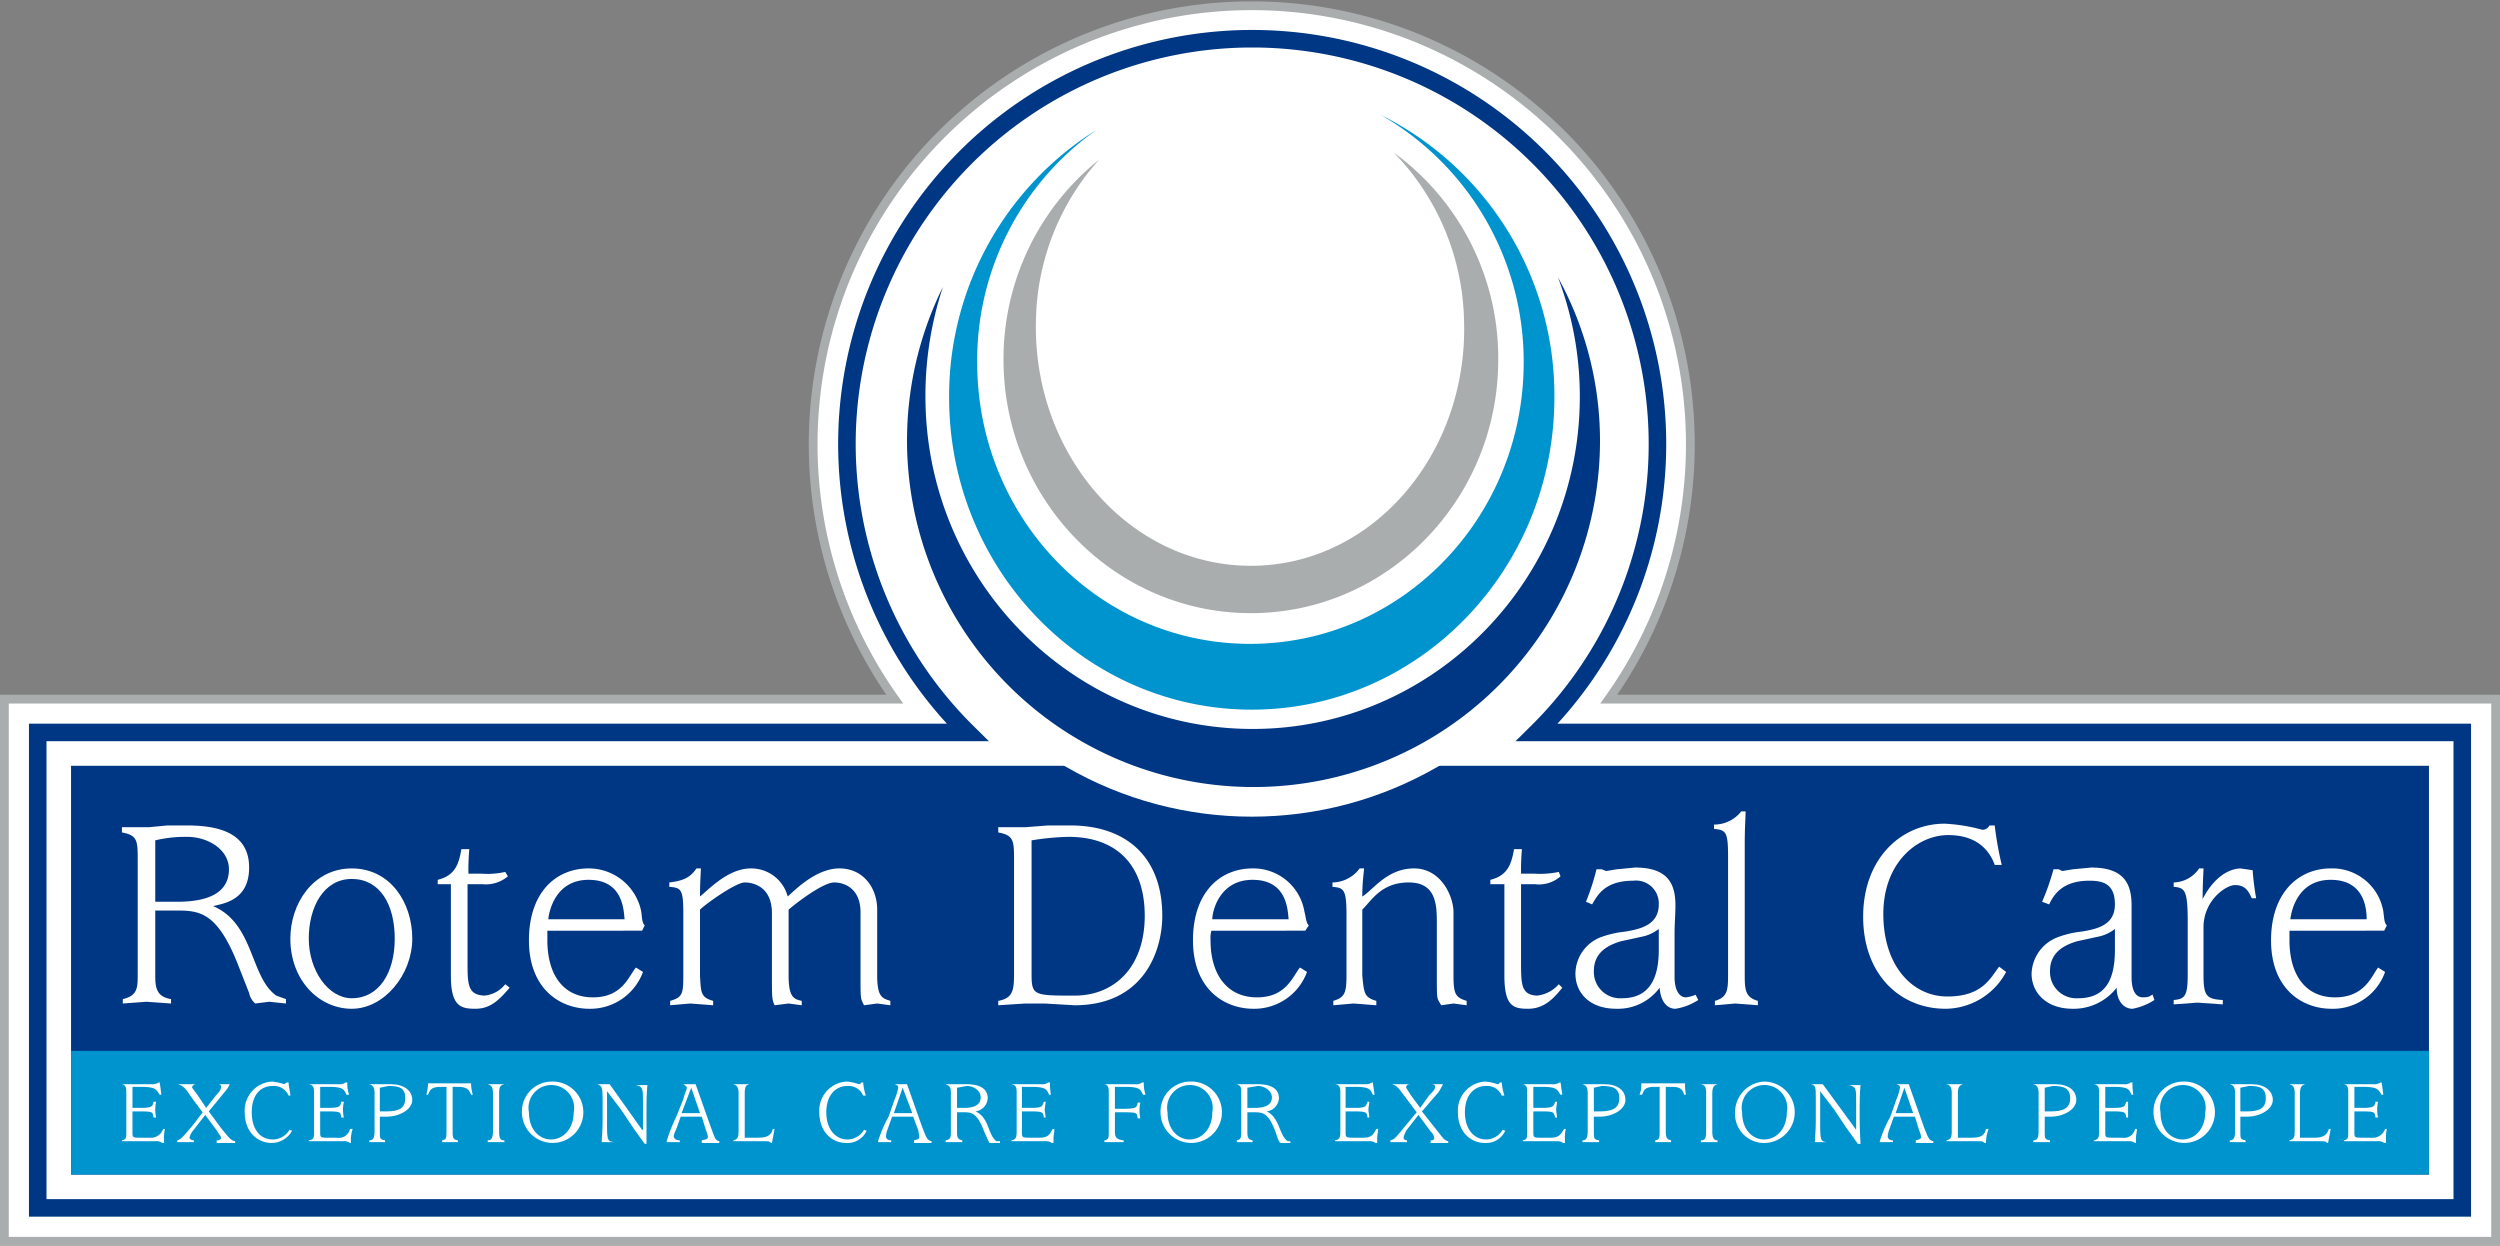 <svg xmlns="http://www.w3.org/2000/svg" xmlns:xlink="http://www.w3.org/1999/xlink" viewBox="0 0 285 142" width="285px" height="142px">
  <rect x="0" y="0" width="285" height="142" fill="#808080" stroke="none"/>
  <defs>
    <clipPath id="aLOGO">
      <polygon points="210.1 87.3 69.1 87.3 8.1 87.3 8.1 133.9 276.9 133.9 276.9 87.3 210.1 87.3" fill="#003785"/>
    </clipPath>
  </defs>
  <g>
    <path d="M.5,141.5V79.7H102a50,50,0,1,1,81.4,0H284.5v61.8Z" fill="#fff" stroke="#aaadae" stroke-miterlimit="10"/>
    <path d="M175.2,83.5a46.2,46.2,0,1,0-64.9,0H4.3v54.2H280.7V83.5Z" fill="#fff" stroke="#003785" stroke-miterlimit="10" stroke-width="2"/>
    <g>
      <polygon points="210.1 87.3 69.1 87.3 8.1 87.3 8.1 133.9 276.9 133.9 276.9 87.3 210.1 87.3" fill="#003785"/>
      <g clip-path="url(#aLOGO)">
        <rect x="5.8" y="119.8" width="273.5" height="21.11" fill="#0094cf"/>
      </g>
    </g>
    <g>
      <path d="M15.7,97.8c0-2-.1-2.6-1.8-2.9v-.6H17l2.1-.2h2.2c3.9,0,7.1,1,7.1,4.8s-3,4.1-4.1,4.4h0c4.7,2,4.2,8.1,7.2,10.2l1.1.4v.5l-1.9-.2-1.6.2a2.1,2.1,0,0,1-.7-1.2l-1.1-2.8c-2.4-6.3-4.4-6.6-7.1-6.6H17.7v7.2c0,1.4,0,2.6,1.8,2.9v.5l-2.8-.2-2.7.2v-.5c1.7-.4,1.7-1.3,1.7-2.9Zm4.5,5c4.3,0,5.9-1.5,5.9-3.7s-2.3-3.7-4.8-3.7a14.7,14.7,0,0,0-3.6.4v7Z" fill="#fff"/>
      <path d="M33.1,107c0-4,2.6-8,7-8s6.9,3.9,6.9,8-3.2,8-6.9,8S33.1,111.8,33.1,107Zm7,6.8c3.1,0,4.9-2.9,4.9-6.8s-1.7-6.8-4.9-6.8-4.9,3.2-4.9,6.8S37.4,113.8,40.1,113.8Z" fill="#fff"/>
      <path d="M58.1,112.6c-1.2,1.4-2.2,2.4-3.9,2.4s-2.8-.3-2.8-3.8V100.8H49.9v-.5c2-.5,2.4-1.8,2.7-3.5h.9a27.2,27.2,0,0,0-.1,2.8h1.5a9.4,9.4,0,0,0,2.7-.2l.3.5a3.9,3.9,0,0,1-2.9.9H53.3v8.8c0,2.6,0,3.8,1.9,3.9a3.4,3.4,0,0,0,2.4-1.3Z" fill="#fff"/>
      <path d="M73.3,110.8a6.4,6.4,0,0,1-6.1,4.2c-3.4,0-6.9-2.3-6.9-7.8S63.4,99,67.1,99a6.1,6.1,0,0,1,6,4.9c.1.8.1,1.3.4,1.6l-.3.6H62.4v1.1c0,3.9,1.8,6.5,5.2,6.5s4.1-2.5,4.9-3.4Zm-6.1-6h4c-.1-1.3-.3-4.5-4.1-4.5s-4.5,3.6-4.6,4.5Z" fill="#fff"/>
      <path d="M77.9,104.3c0-2.9-.2-3.1-1.6-3.2v-.5c1.7-.2,2.4-.6,3.1-1.6h.5c0,.4-.1,1.5-.1,3.2,1-.8,3.2-3.2,5.8-3.2a4.3,4.3,0,0,1,4.2,3.2c.8-.7,3.2-3.2,5.9-3.2s4.3,2.2,4.3,4.7v7.5c0,2.5.6,2.6,1.5,2.9v.5l-1.5-.2-1.5.2c-.4-.8-.4-.6-.4-3.4V104c0-2.6-1.7-3.4-3-3.4s-4.4,2.4-5.2,3.1v7.5c0,2.5.6,2.7,1.5,2.9v.5l-1.5-.2-1.6.2c-.3-.7-.3-.9-.3-3.4v-7.1c0-3-2.1-3.5-3.1-3.5s-4.4,2.4-5.1,3.1v7.5c.1,2,.1,2.5,1.5,2.9v.5l-2.6-.2-2.3.2v-.5c1.4-.4,1.5-.8,1.5-2.9Z" fill="#fff"/>
      <path d="M113.8,114.1c1.6-.3,1.8-1.1,1.8-3V97.8c0-2-.1-2.6-1.8-2.9v-.6h3.1l2.6-.2H122c6.5,0,10.5,3.7,10.5,10.3,0,4-2.1,10.2-10,10.2l-3.4-.2h-2.2l-3.1.2Zm3.8-3c0,2.4.3,2.4,4.9,2.4s8-3.3,8-9.1-3.2-9-8.7-9a29.8,29.8,0,0,0-4.2.4Z" fill="#fff"/>
      <path d="M149,110.8a6.4,6.4,0,0,1-6.1,4.2c-3.4,0-6.9-2.3-6.9-7.8s3.1-8.2,6.8-8.2a5.9,5.9,0,0,1,5.9,4.9c.2.8.2,1.3.5,1.6l-.4.6H138.1a3.4,3.4,0,0,0-.1,1.1c0,3.9,1.9,6.5,5.3,6.5s4.1-2.5,4.9-3.4Zm-6.2-6h4.1c-.1-1.3-.3-4.5-4.1-4.5s-4.6,3.6-4.6,4.5Z" fill="#fff"/>
      <path d="M153.5,104.3c0-2.9-.3-3.1-1.6-3.2v-.5A3.9,3.9,0,0,0,155,99h.5c0,.4-.2,1.4-.2,3.2,1.2-.7,2.8-3.2,5.9-3.2s4.5,3.2,4.5,5v7.2c0,2.1.2,2.5,1.5,2.9v.5l-1.5-.2-1.4.2c-.5-.9-.5-.4-.5-3.4v-6c0-2.1-.1-4.6-3.2-4.6s-4.2,2-5.3,3.1v7.5c.2,2,.2,2.5,1.6,2.9v.5l-2.6-.2-2.3.2v-.5c1.3-.4,1.5-.9,1.5-2.9Z" fill="#fff"/>
      <path d="M178.1,112.6c-1.1,1.4-2.2,2.4-3.9,2.4s-2.7-.3-2.7-3.8V100.8h-1.6v-.5c2-.5,2.4-1.8,2.7-3.5h.9a27.2,27.2,0,0,0-.1,2.8h1.5a10.6,10.6,0,0,0,2.8-.2l.2.5a3.7,3.7,0,0,1-2.9.9h-1.6v8.8c0,2.6,0,3.8,1.8,3.9a3.8,3.8,0,0,0,2.5-1.3Z" fill="#fff"/>
      <path d="M193.6,114a6.6,6.6,0,0,1-2.6,1c-1,0-1.7-.9-1.8-2.4a5.9,5.9,0,0,1-4.9,2.4c-3.2,0-4.7-1.9-4.7-4a4.5,4.5,0,0,1,3-4.2,11.8,11.8,0,0,1,2.7-.6c1.8-.3,3.8-.8,3.8-3.1a2.6,2.6,0,0,0-2.9-2.7c-3.3,0-4.1,1.7-4.7,2.7l-.7-.3a26.5,26.5,0,0,0,1.2-3.7h.6l.5.2,1.2-.2,2.1-.2c3.6,0,4.6,1.7,4.6,4.3,0,1-.1,2.3-.1,3v5.2c0,1.4.5,2.3,1.3,2.3a3.9,3.9,0,0,0,1.1-.3Zm-8.8-6.7c-1.7.5-3.1,1.4-3.1,3.4a3,3,0,0,0,3.2,3.1c2.8,0,4.2-1.8,4.2-5.5v-2.4a4.6,4.6,0,0,1-2,.9Z" fill="#fff"/>
      <path d="M197,97.7c0-2.8-.2-3.1-1.6-3.2V94a3.9,3.9,0,0,0,3.1-1.5h.5c0,.5-.1,1.8-.1,3.8v14.9c0,1.7.1,2.5,1.5,2.9v.5l-2.6-.2-2.3.2v-.5c1.4-.4,1.5-1.2,1.5-2.9Z" fill="#fff"/>
      <path d="M228.7,110.8a7.9,7.9,0,0,1-6.9,4.2c-5.2,0-9.4-3.9-9.4-10.5s4.3-10.6,9.3-10.6a19.9,19.9,0,0,1,4.3.7.9.9,0,0,0,.8-.5h.6a37.3,37.3,0,0,0,.8,4.5h-.8c-.5-1.4-1.8-3.4-5.3-3.4s-7.4,3.1-7.4,9,3.3,9.4,7.3,9.4,4.9-2.1,5.9-3.4Z" fill="#fff"/>
      <path d="M245.6,114a6.8,6.8,0,0,1-2.5,1c-1,0-1.8-.9-1.8-2.4a6.2,6.2,0,0,1-5,2.4c-3.1,0-4.7-1.9-4.7-4a4.6,4.6,0,0,1,3.1-4.2,11,11,0,0,1,2.6-.6c1.9-.3,3.8-.8,3.8-3.1s-1.3-2.7-2.9-2.7c-3.2,0-4.1,1.7-4.6,2.7l-.8-.3a27.2,27.2,0,0,0,1.3-3.7h.6l.4.2,1.2-.2,2.1-.2c3.6,0,4.6,1.7,4.6,4.3v8.2c0,1.4.4,2.3,1.3,2.3s.9-.3,1.1-.3Zm-8.8-6.7c-1.7.5-3.1,1.4-3.1,3.4a3,3,0,0,0,3.2,3.1c2.9,0,4.2-1.8,4.2-5.5v-2.4a4.6,4.6,0,0,1-2,.9Z" fill="#fff"/>
      <path d="M249.4,105.1c0-3.6-.3-3.9-1.6-4v-.5a3.6,3.6,0,0,0,2.9-1.6h.5c0,.4-.1,1.6-.1,3.5h0c.8-1.6,2.3-3.4,4.3-3.5l1.4.2a31.1,31.1,0,0,0,.4,3.2h-.5c-.4-.9-.8-1.5-1.9-1.5s-3.6,1.8-3.6,4.8v5.4c0,2.4.3,2.8,2.2,2.9v.5l-2.9-.2-2.7.2v-.5c1.3-.1,1.6-.5,1.6-2.9Z" fill="#fff"/>
      <path d="M271.9,110.8a6.3,6.3,0,0,1-6.1,4.2c-3.4,0-6.9-2.3-6.9-7.8s3.2-8.2,6.8-8.2a5.9,5.9,0,0,1,6,4.9c.1.8.1,1.3.4,1.6l-.3.6H261v1.1c0,3.9,1.8,6.5,5.2,6.5s4.2-2.5,4.9-3.4Zm-6.1-6h4c0-1.3-.3-4.5-4.1-4.5s-4.5,3.6-4.6,4.5Z" fill="#fff"/>
    </g>
    <ellipse cx="142.7" cy="50.6" rx="42.4" ry="42.5" fill="#fff"/>
    <g>
      <path d="M13.9,130c.5-.1.5-.3.5-1v-4.4c0-.5,0-.9-.5-1h3.3a1.5,1.5,0,0,0,.9-.2h.1c.1.6.1.7.2,1.4h-.2c-.4-.6-.4-.9-2.2-.9h-.9v2.4H16c1.4,0,1.4-.2,1.5-.7h.3a4.1,4.1,0,0,0,0,1.8h-.3c-.1-.6,0-.7-1.5-.7h-.9V129c0,.7,0,.7,1,.7H17a1.5,1.5,0,0,0,1.6-1h.2a4.1,4.1,0,0,0-.1,1.1v.5h-.2a1.1,1.1,0,0,0-.8-.2H13.9Z" fill="#fff"/>
      <path d="M20.2,130c.4-.1.6-.3,2-2l.9-1.2-1.2-1.6c-.8-1.2-1-1.4-1.6-1.6h2.1c-.2,0-.5.1-.5.4l.6.8,1,1.5,1.1-1.4c.4-.4.6-.7.6-1s-.2-.3-.4-.3h1.4a3.5,3.5,0,0,1-.6.9l-1.8,2.2,1.4,1.9c.9,1.1,1.1,1.4,1.6,1.5v.2H24.7V130c.3,0,.5-.1.5-.3s-.4-.6-.4-.7l-1.4-1.9L22,128.9a2,2,0,0,0-.4.8c0,.1.2.3.5.3v.2H20.2Z" fill="#fff"/>
      <path d="M33.3,128.9a2.7,2.7,0,0,1-2.3,1.4c-1.7,0-3.1-1.3-3.1-3.5a3.3,3.3,0,0,1,3.1-3.5,6.1,6.1,0,0,1,1.4.3l.3-.2h.2c0,.5.2,1.1.2,1.5h-.2a1.8,1.8,0,0,0-1.8-1.1c-1.4,0-2.4,1-2.4,3s1,3.1,2.4,3.1a2.2,2.2,0,0,0,1.9-1.1Z" fill="#fff"/>
      <path d="M35.2,130c.6-.1.6-.3.6-1v-4.4c0-.5,0-.9-.6-1h3.4a1.1,1.1,0,0,0,.8-.2h.2a3.6,3.6,0,0,0,.2,1.4h-.3c-.3-.6-.3-.9-2.1-.9h-.9v2.4h.9c1.4,0,1.4-.2,1.5-.7h.3a4.1,4.1,0,0,0,0,1.8h-.3c-.1-.6,0-.7-1.5-.7h-.9V129c0,.7,0,.7,1,.7h.9a1.3,1.3,0,0,0,1.5-1h.3a4.3,4.3,0,0,0-.2,1.1v.5h-.1a1.1,1.1,0,0,0-.8-.2H35.2Z" fill="#fff"/>
      <path d="M42.1,130c.3,0,.6-.1.6-1v-4.4c0-.8-.3-.9-.6-1h2.5c1.4,0,2.4.7,2.4,1.8s-1.5,1.9-2.9,1.9h-.8V129c0,.8,0,.9.6,1v.2H42.1Zm1.2-3.3H44c1.4,0,2.2-.3,2.2-1.5s-.7-1.4-1.9-1.4l-1,.2Z" fill="#fff"/>
      <path d="M50.4,130c.4-.1.5-.1.5-1v-5.1h-.6c-1.2,0-1.3.4-1.5.9h-.2a5.1,5.1,0,0,0,.2-1.3h4.9a5.1,5.1,0,0,0,.2,1.3h-.2c-.2-.5-.4-.9-1.5-.9h-.6V129c0,.8.1.9.6,1v.2H50.4Z" fill="#fff"/>
      <path d="M55.6,130c.3,0,.6-.1.6-1v-4.4c0-.8-.3-.9-.6-1h1.9c-.4.1-.6.2-.6,1V129c0,.9.2,1,.6,1v.2H55.6Z" fill="#fff"/>
      <path d="M59.5,126.8a3.4,3.4,0,0,1,3.3-3.5,3.5,3.5,0,1,1-3.3,3.5Zm3.3,3.1c1.4,0,2.6-1.2,2.6-3.1a2.6,2.6,0,1,0-5.1,0C60.3,128.9,61.6,129.9,62.8,129.9Z" fill="#fff"/>
      <path d="M69.9,130.2H68.6c0-.6.1-1.3.1-2.3v-2.6c0-1.4-.1-1.5-.6-1.7h1.4l3.7,5.2h.1v-3.2c0-1.5,0-1.7-.8-1.9h1.3c0,.2-.1.8-.1,2.4v4.3h-.2l-1.3-1.8-1.4-2.1-1.6-2.1h0v4.1c0,1.7.2,1.6.8,1.7Z" fill="#fff"/>
      <path d="M76,130.1a18.4,18.4,0,0,1,1.1-2.8l.8-2c.1-.5.4-1.1.4-1.3s-.3-.3-.4-.4h1.4l1.7,4.8c.5,1.3.5,1.6,1,1.7v.2H80V130c.4-.1.7-.1.7-.4a2.5,2.5,0,0,0-.2-.7l-.5-1.6H77.6l-.5,1.4a4.1,4.1,0,0,0-.3.8c0,.3.3.5.7.5v.2H76Zm1.7-3.2h2.1l-1-2.9h0Z" fill="#fff"/>
      <path d="M83.6,130c.5-.1.6-.4.6-1v-4.4c0-.8-.3-.9-.6-1h1.8c-.3.1-.5.2-.5,1v5.1h1.4c.9,0,1.6-.1,1.8-1h.2l-.3,1.6h-.1c-.2-.2-.3-.2-.6-.2H83.6Z" fill="#fff"/>
      <path d="M98.8,128.9a2.4,2.4,0,0,1-2.3,1.4c-1.7,0-3.1-1.3-3.1-3.5a3.3,3.3,0,0,1,3.1-3.5,5,5,0,0,1,1.4.3c.2,0,.2-.1.3-.2h.2a6.6,6.6,0,0,0,.3,1.5h-.3a1.8,1.8,0,0,0-1.8-1.1c-1.3,0-2.4,1-2.4,3s1.1,3.1,2.4,3.1a2.2,2.2,0,0,0,1.9-1.1Z" fill="#fff"/>
      <path d="M100.1,130.1a14.3,14.3,0,0,1,1.2-2.8l.7-2a5.8,5.8,0,0,0,.4-1.3c0-.3-.2-.3-.4-.4h1.4l1.7,4.8c.5,1.3.6,1.6,1.1,1.7v.2h-2V130c.3-.1.6-.1.6-.4s-.1-.4-.1-.7l-.6-1.6h-2.4l-.5,1.4a3.1,3.1,0,0,0-.2.8c0,.3.2.5.6.5v.2h-1.5Zm1.8-3.2H104l-1.1-2.9h0Z" fill="#fff"/>
      <path d="M108.4,124.6c0-.6-.1-.8-.6-1h2.4c1.3,0,2.4.4,2.4,1.6a1.6,1.6,0,0,1-1.4,1.5h0c1.6.7,1.4,2.7,2.4,3.4h.4v.2h-1.2l-.2-.4-.4-.9c-.8-2.1-1.4-2.2-2.3-2.2h-.8V129c0,.5,0,.9.6,1v.2h-1.9V130c.6-.1.6-.4.6-1Zm1.5,1.7c1.4,0,1.9-.5,1.9-1.2s-.7-1.3-1.6-1.3l-1.1.2v2.3Z" fill="#fff"/>
      <path d="M115.3,130c.5-.1.6-.3.6-1v-4.4c0-.5,0-.9-.6-1h3.4a1.2,1.2,0,0,0,.8-.2h.2a7.1,7.1,0,0,0,.1,1.4h-.2c-.3-.6-.3-.9-2.1-.9h-1v2.4h1c1.4,0,1.3-.2,1.5-.7h.2c0,.3-.1.6-.1.9s.1.6.1.9H119c-.1-.6-.1-.7-1.5-.7h-1V129c0,.7,0,.7,1.1.7h.9c1.1,0,1.2-.5,1.5-1h.2c0,.4-.1.7-.1,1.1v.5h-.2a1,1,0,0,0-.7-.2h-3.9Z" fill="#fff"/>
      <path d="M125.9,130c.5-.1.5-.3.5-1v-4.4c0-.5,0-.9-.5-1h3.5a1.1,1.1,0,0,0,.8-.2h.2a3.6,3.6,0,0,0,.2,1.4h-.3c-.3-.6-.3-.9-2.1-.9h-1.1v2.5h1.1c1.4,0,1.4-.2,1.5-.7h.3a4.1,4.1,0,0,0,0,1.8h-.3c-.1-.6,0-.7-1.5-.7h-1.1V129c0,.7.2.9,1,1v.2h-2.2Z" fill="#fff"/>
      <path d="M132.3,126.8a3.4,3.4,0,0,1,3.3-3.5,3.5,3.5,0,1,1-3.3,3.5Zm3.3,3.1c1.4,0,2.6-1.2,2.6-3.1a2.6,2.6,0,1,0-5.1,0C133.1,128.9,134.4,129.9,135.6,129.9Z" fill="#fff"/>
      <path d="M141.5,124.6c0-.6,0-.8-.5-1h2.4c1.3,0,2.4.4,2.4,1.6a1.6,1.6,0,0,1-1.4,1.5h0c1.5.7,1.4,2.7,2.4,3.4h.3v.2H146c-.2-.1-.2-.3-.3-.4l-.3-.9c-.8-2.1-1.4-2.2-2.4-2.2h-.8V129c0,.5,0,.9.6,1v.2H141V130c.5-.1.5-.4.5-1Zm1.5,1.7c1.5,0,2-.5,2-1.2s-.8-1.3-1.6-1.3l-1.2.2v2.3Z" fill="#fff"/>
      <path d="M152.2,130c.5-.1.6-.3.6-1v-4.4c0-.5,0-.9-.6-1h3.4a1.2,1.2,0,0,0,.8-.2h.1l.2,1.4h-.2c-.3-.6-.3-.9-2.1-.9h-1v2.4h1c1.4,0,1.3-.2,1.5-.7h.2c0,.3-.1.6-.1.9s.1.6.1.9h-.2c-.1-.6-.1-.7-1.5-.7h-1V129c0,.7,0,.7,1.1.7h.9c1.1,0,1.2-.5,1.5-1h.2c0,.4-.1.7-.1,1.1v.5h-.2a1,1,0,0,0-.7-.2h-3.9Z" fill="#fff"/>
      <path d="M158.5,130c.5-.1.6-.3,2-2l1-1.2-1.2-1.6c-.9-1.2-1-1.4-1.6-1.6h2.1c-.3,0-.5.1-.5.4l.5.8,1.1,1.5,1-1.4c.4-.4.7-.7.7-1s-.3-.3-.5-.3h1.4a9,9,0,0,1-.5.9l-1.9,2.2,1.5,1.9c.9,1.1,1,1.4,1.5,1.5v.2h-2V130c.3,0,.4-.1.4-.3a1.2,1.2,0,0,0-.4-.7l-1.4-1.9-1.4,1.8a4.1,4.1,0,0,0-.3.8c0,.1.1.3.4.3v.2h-1.9Z" fill="#fff"/>
      <path d="M171.6,128.9a2.4,2.4,0,0,1-2.3,1.4c-1.7,0-3.1-1.3-3.1-3.5a3.3,3.3,0,0,1,3.1-3.5,5,5,0,0,1,1.4.3c.2,0,.2-.1.3-.2h.2a6.6,6.6,0,0,0,.3,1.5h-.3a1.8,1.8,0,0,0-1.8-1.1c-1.3,0-2.4,1-2.4,3s1.1,3.1,2.4,3.1a2.2,2.2,0,0,0,1.9-1.1Z" fill="#fff"/>
      <path d="M173.6,130c.5-.1.5-.3.5-1v-4.4c0-.5,0-.9-.5-1h3.3a1.5,1.5,0,0,0,.9-.2h.1l.2,1.4h-.2c-.4-.6-.4-.9-2.1-.9h-1v2.4h1c1.3,0,1.3-.2,1.5-.7h.2c0,.3-.1.6-.1.9s.1.6.1.9h-.2c-.2-.6-.1-.7-1.5-.7h-1V129c0,.7,0,.7,1,.7h1c1,0,1.2-.5,1.5-1h.2a4.1,4.1,0,0,0-.1,1.1v.5h-.2a1,1,0,0,0-.7-.2h-3.9Z" fill="#fff"/>
      <path d="M180.4,130c.3,0,.6-.1.6-1v-4.4c0-.8-.3-.9-.6-1h2.5c1.5,0,2.4.7,2.4,1.8s-1.5,1.9-2.9,1.9h-.7V129c0,.8,0,.9.6,1v.2h-1.9Zm1.3-3.3h.7c1.3,0,2.2-.3,2.2-1.5s-.8-1.4-2-1.4l-.9.2Z" fill="#fff"/>
      <path d="M188.7,130c.4-.1.5-.1.5-1v-5.1h-.6c-1.1,0-1.2.4-1.4.9h-.3a2.7,2.7,0,0,0,.2-1.3h5a5.3,5.3,0,0,0,.1,1.3H192c-.2-.5-.3-.9-1.4-.9h-.7V129c0,.8.2.9.6,1v.2h-1.8Z" fill="#fff"/>
      <path d="M193.9,130c.4,0,.6-.1.6-1v-4.4c0-.8-.2-.9-.6-1h1.9c-.3.1-.6.2-.6,1V129c0,.9.3,1,.6,1v.2h-1.9Z" fill="#fff"/>
      <path d="M197.8,126.8a3.5,3.5,0,0,1,3.3-3.5,3.5,3.5,0,0,1,0,7A3.3,3.3,0,0,1,197.8,126.8Zm3.3,3.1c1.4,0,2.6-1.2,2.6-3.1a2.6,2.6,0,1,0-5.1,0C198.6,128.9,199.9,129.9,201.1,129.9Z" fill="#fff"/>
      <path d="M208.2,130.2h-1.3c0-.6.1-1.3.1-2.3v-2.6c0-1.4,0-1.5-.5-1.7h1.3l3.8,5.2h0v-3.2c0-1.5,0-1.7-.8-1.9h1.3c0,.2-.1.8-.1,2.4v1.3c0,1.7.1,2.6.1,3h-.3l-1.3-1.8-1.4-2.1-1.6-2.1h0v4.1c0,1.7.2,1.6.7,1.7Z" fill="#fff"/>
      <path d="M214.3,130.1a14.3,14.3,0,0,1,1.2-2.8l.7-2a5.8,5.8,0,0,0,.4-1.3c0-.3-.2-.3-.4-.4h1.4l1.7,4.8c.5,1.3.6,1.6,1.1,1.7v.2h-2V130c.3-.1.6-.1.6-.4a2.5,2.5,0,0,0-.2-.7l-.5-1.6h-2.4l-.5,1.4a3.1,3.1,0,0,0-.2.8c0,.3.2.5.6.5v.2h-1.5Zm1.8-3.2h2l-1-2.9h0Z" fill="#fff"/>
      <path d="M221.9,130c.5-.1.6-.4.6-1v-4.4c0-.8-.3-.9-.6-1h1.9c-.3.1-.6.2-.6,1v5.1h1.4c1,0,1.6-.1,1.8-1h.3a4.5,4.5,0,0,0-.3,1.6h-.2c-.1-.2-.3-.2-.6-.2h-3.7Z" fill="#fff"/>
      <path d="M231.8,130c.3,0,.6-.1.6-1v-4.4c0-.8-.3-.9-.6-1h2.5c1.5,0,2.4.7,2.4,1.8s-1.5,1.9-2.9,1.9h-.7V129c0,.8,0,.9.6,1v.2h-1.9Zm1.3-3.3h.7c1.3,0,2.2-.3,2.2-1.5s-.8-1.4-2-1.4l-.9.2Z" fill="#fff"/>
      <path d="M238.7,130c.5-.1.6-.3.6-1v-4.4c0-.5,0-.9-.6-1h3.4a1.1,1.1,0,0,0,.8-.2h.2a7.1,7.1,0,0,0,.1,1.4H243c-.3-.6-.3-.9-2.1-.9H240v2.4h.9c1.4,0,1.3-.2,1.5-.7h.2v1.8h-.2c-.1-.6-.1-.7-1.5-.7H240V129c0,.7,0,.7,1,.7h.9a1.3,1.3,0,0,0,1.5-1h.2c0,.4-.1.7-.1,1.1v.5h-.1a1.2,1.2,0,0,0-.8-.2h-3.9Z" fill="#fff"/>
      <path d="M245.5,126.8a3.4,3.4,0,0,1,3.3-3.5,3.5,3.5,0,1,1-3.3,3.5Zm3.3,3.1c1.4,0,2.6-1.2,2.6-3.1a2.6,2.6,0,1,0-5.1,0C246.3,128.9,247.6,129.9,248.8,129.9Z" fill="#fff"/>
      <path d="M254.2,130c.3,0,.6-.1.6-1v-4.4c0-.8-.3-.9-.6-1h2.5c1.4,0,2.4.7,2.4,1.8s-1.5,1.9-2.9,1.9h-.8V129c0,.8,0,.9.6,1v.2h-1.8Zm1.2-3.3h.7c1.4,0,2.2-.3,2.2-1.5s-.7-1.4-1.9-1.4l-1,.2Z" fill="#fff"/>
      <path d="M261,130c.5-.1.6-.4.6-1v-4.4c0-.8-.3-.9-.6-1h1.8c-.3.1-.6.2-.6,1v5.1h1.5c.9,0,1.5-.1,1.8-1h.2l-.3,1.6h-.1c-.2-.2-.3-.2-.6-.2H261Z" fill="#fff"/>
      <path d="M267.2,130c.5-.1.5-.3.5-1v-4.4c0-.5,0-.9-.5-1h3.3a1.5,1.5,0,0,0,.9-.2h.1c.1.6.1.7.2,1.4h-.2c-.4-.6-.4-.9-2.2-.9h-.9v2.4h.9c1.4,0,1.4-.2,1.5-.7h.3a4.1,4.1,0,0,0,0,1.8h-.3c-.1-.6,0-.7-1.5-.7h-.9V129c0,.7,0,.7,1,.7h.9a1.5,1.5,0,0,0,1.6-1h.2a4.1,4.1,0,0,0-.1,1.1v.5h-.2a1.1,1.1,0,0,0-.8-.2h-3.8Z" fill="#fff"/>
    </g>
    <g>
      <path d="M158.9,17.4a28.3,28.3,0,0,1,8,19.1c.5,15.2-10.4,28-24.3,28s-24.9-12.8-24.5-28a28.1,28.1,0,0,1,7.2-18.3A29.1,29.1,0,0,0,114.4,41c0,15.9,12.6,28.9,28.2,28.9s28.2-13,28.2-28.9A29,29,0,0,0,158.9,17.4Z" fill="#aaadae"/>
      <path d="M157.4,13.1a32.4,32.4,0,0,1,16.3,28.2c0,17.8-14,32.1-31.2,32.1s-31.1-14.3-31.1-32.1A32.2,32.2,0,0,1,125,14.8a35.8,35.8,0,0,0-16.8,30.5c0,19.7,15.5,35.6,34.5,35.6S177.2,65,177.2,45.3A35.7,35.7,0,0,0,157.4,13.1Z" fill="#0094cf"/>
      <path d="M177.6,31.6a38.2,38.2,0,0,1,2.5,13.6c0,20.9-16.7,37.9-37.3,37.9s-37.3-17-37.3-37.9a39.4,39.4,0,0,1,2-12.5,39.5,39.5,0,1,0,74.9,17.8A38.7,38.7,0,0,0,177.6,31.6Z" fill="#003785"/>
    </g>
  </g>
</svg>
